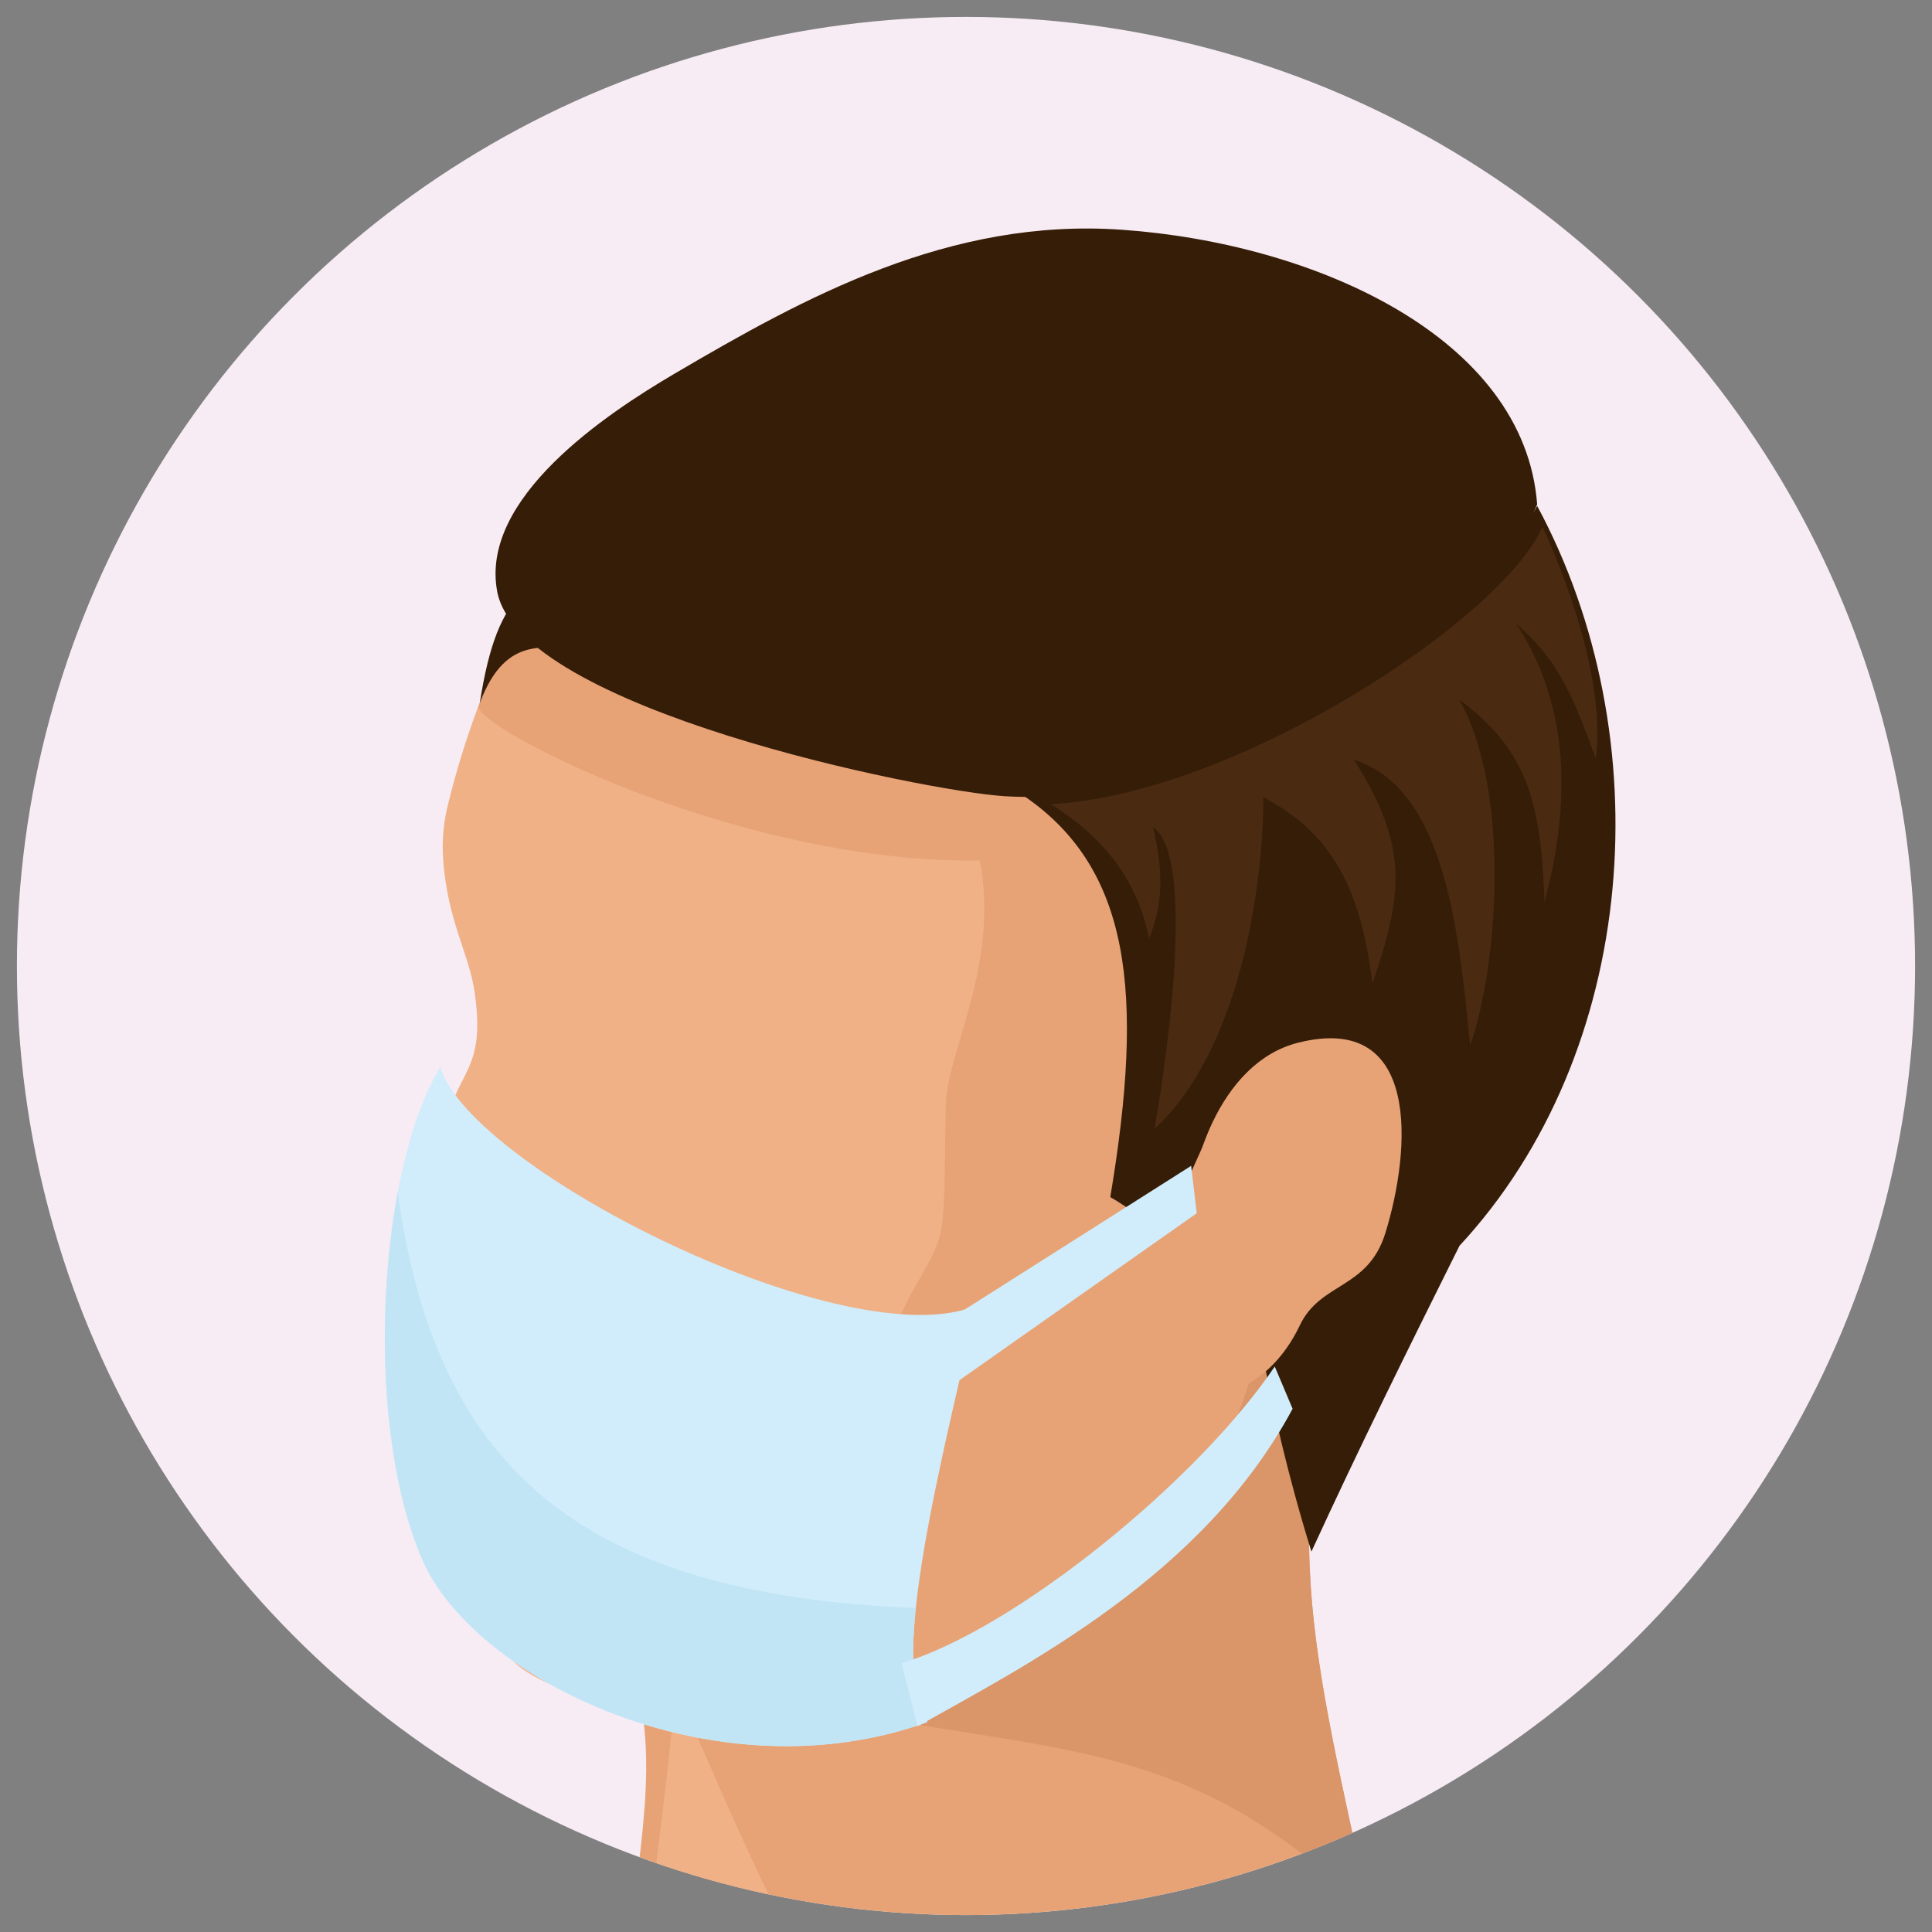 <?xml version="1.0" encoding="utf-8"?>
<!-- Generator: Adobe Illustrator 16.0.0, SVG Export Plug-In . SVG Version: 6.00 Build 0)  -->
<!DOCTYPE svg PUBLIC "-//W3C//DTD SVG 1.1//EN" "http://www.w3.org/Graphics/SVG/1.1/DTD/svg11.dtd">
<svg version="1.1" id="圖層_1" xmlns="http://www.w3.org/2000/svg" xmlns:xlink="http://www.w3.org/1999/xlink" x="0px" y="0px"
	 width="135px" height="135px" viewBox="0 0 135 135" enable-background="new 0 0 135 135" xml:space="preserve">
<rect x="0" y="0" width="135" height="135" fill="#808080" stroke="none"/>
<g>
	<circle fill="#F7ECF4" cx="67.5" cy="67.5" r="66.318"/>
	<g>
		<g>
			<g>
				<defs>
					<circle id="SVGID_1_" cx="67.5" cy="67.5" r="66.318"/>
				</defs>
				<clipPath id="SVGID_2_">
					<use xlink:href="#SVGID_1_"  overflow="visible"/>
				</clipPath>
				<g clip-path="url(#SVGID_2_)">
					<path fill="#E7A376" d="M95.037,130.557c-1.473,12.387-38.084,21.437-49.493,12.588c-1.193-0.935-1.318-3.892-1.913-5.191
						c1.423-2.963,0.64-4.51,1.015-7.741c0.424-3.646,0.765-7.067,0.242-10.544c-0.656-4.436,1.908-12.797,1.285-22.984l41.41-8.717
						l9.024-2.626C88.792,103.5,91.271,113.205,95.037,130.557z"/>
					<path fill="#F0B186" d="M47.183,117.822c4.111,9.354,9.895,23.625,15.664,28.763c-7.059,0.446-13.545-0.532-17.303-3.44
						C43.624,141.654,46.397,129.313,47.183,117.822z"/>
					<path fill="#DA9569" d="M95.037,130.557c-0.04,0.668-0.275,1.383-0.581,2.01c-15.667-15.057-28.844-7.871-48.803-17.879
						c0.26-4.699,0.947-11.008,0.52-18.006l41.41-8.717l9.024-2.626C88.792,103.5,91.271,113.205,95.037,130.557z"/>
					<path fill="#F0B186" d="M54.69,118.898c5.061-2.17,16.697-4.551,21.281-6.783C86,107.212,86.531,96.832,91.441,84.309
						c9.357-4.422,12.99-8.611,14.688-13.787c4.038-12.282-0.681-27.162-8.958-36.327c-7.24-8.002-16.584-11.566-27.895-11.159
						c-21.973,0.801-33.574,15.218-38,33.293c-0.377,1.549-0.424,3.003-0.225,4.647c0.473,3.883,1.758,5.801,2.127,8.446
						c0.873,6.229-1.863,5.166-2.338,11.316c-0.77,9.97,1.092,19.332,2.943,30.26c0.545,3.21,1.232,4.703,3.134,5.889
						c1.841,1.145,3.841,1.551,6.724,2.692C45.94,120.484,48.229,120.814,54.69,118.898z"/>
					<path fill="#E7A376" d="M54.69,118.898c5.061-2.17,16.697-4.551,21.281-6.783C86,107.212,86.531,96.832,91.441,84.309
						c9.357-4.422,12.99-8.611,14.688-13.787c4.038-12.282-0.681-27.162-8.958-36.327c-7.24-8.002-16.584-11.566-27.895-11.159
						c-19.086,0.694-30.344,11.67-35.874,26.382c0.82,2.015,18.882,10.974,35.067,10.71c1.377,7.277-2.29,13.37-2.382,17.047
						c-0.091,3.521-0.007,6.522-0.279,8.5c-0.412,2.945-3.359,5.271-3.726,9.466c-1.165,13.674-8.485,22.569-14.547,25.157
						C49.216,120.257,51.416,119.865,54.69,118.898z"/>
					<path fill="#361D07" d="M40.769,45.297c-2.422,0.139-5.365-1.188-7.242,3.83c1.256-8.185,3.711-8.991,8.72-9.867L40.769,45.297
						z"/>
					<path fill="#361D07" d="M71.387,55.508c15.354-1.897,32.188-13.119,36.025-20.155c8.677,16.116,7.154,38.118-5.432,51.702
						c-3.549,7.127-7.026,14.135-10.344,21.366c-3.277-10.606-4.529-19.472-5.672-30.089l-0.686-0.938
						c-0.85,1.856-2.955,6.469-3.735,8.396c-0.972,0.017-2.567-1.356-3.961-2.142C79.971,69.385,79.043,60.619,71.387,55.508z"/>
					<path fill="#361D07" d="M70.175,55.634c-5.734-0.377-33.912-6.105-35.435-14.312c-1.212-6.519,7.592-12.394,12.413-15.222
						c9.039-5.311,19.186-10.902,31.248-10.045c13.459,0.947,28.125,7.504,29.01,19.19C103.172,45.68,83.688,56.51,70.175,55.634z"
						/>
					<path fill="#4A2B12" d="M107.777,36.807c1.314,2.82,4.468,10.545,3.73,16.189c-1.322-3.515-2.314-6.673-5.558-9.404
						c3.392,5.177,4.06,11.645,1.976,19.447c-0.258-6.71-1.033-10.502-5.957-14.158c3.674,6.578,2.651,18.823,0.762,24.163
						c-0.78-7.579-1.625-17.908-8.137-19.966c3.896,6.076,3.42,9.474,1.303,15.65c-0.815-6.785-2.932-10.559-7.621-13.02
						c0.014,6.184-1.643,17.689-7.605,23.178c0.441-2.436,3.176-18.857-0.111-21.097c0.795,3.236,0.662,5.515-0.265,7.773
						c-0.747-3.609-2.729-6.818-6.877-9.367C86.438,55.504,105.048,43.172,107.777,36.807z"/>
					<path fill="#E7A376" d="M90.703,72.861c8.623-2.172,7.888,7.521,6.104,13.291c-1.227,3.969-4.535,3.396-5.996,6.486
						c-1.75,3.672-4.849,5.207-7.361,4.928c-5.098-0.557-1.313-7.893-0.459-10.853C82.797,81.729,85.229,74.236,90.703,72.861z"/>
					<g>
						<path fill="#D1EDFB" d="M30.761,74.578c2.227,7.225,28.7,20.472,37.527,16.617c-3.656,15.229-5.887,25.554-3.482,29.141
							c-14.804,5.327-31.606-3.001-35.262-11.271C25.345,99.527,26.408,81.629,30.761,74.578z"/>
						<path fill="#C2E5F6" d="M63.992,112.355c-0.39,3.769-0.198,6.476,0.813,7.979c-14.804,5.327-31.606-3.001-35.262-11.271
							c-2.945-6.687-3.299-17.465-1.752-25.748C30.41,102.227,40.171,111.425,63.992,112.355z"/>
						<polygon fill="#D1EDFB" points="66.138,92.313 83.232,81.464 83.622,84.777 66.248,97 						"/>
						<path fill="#D1EDFB" d="M63.001,116.215c7.815-2.306,20.646-12.686,26.073-20.727l1.248,2.951
							c-6.279,11.711-18.674,17.939-26.202,22.189L63.001,116.215z"/>
					</g>
				</g>
			</g>
		</g>
	</g>
</g>
</svg>
